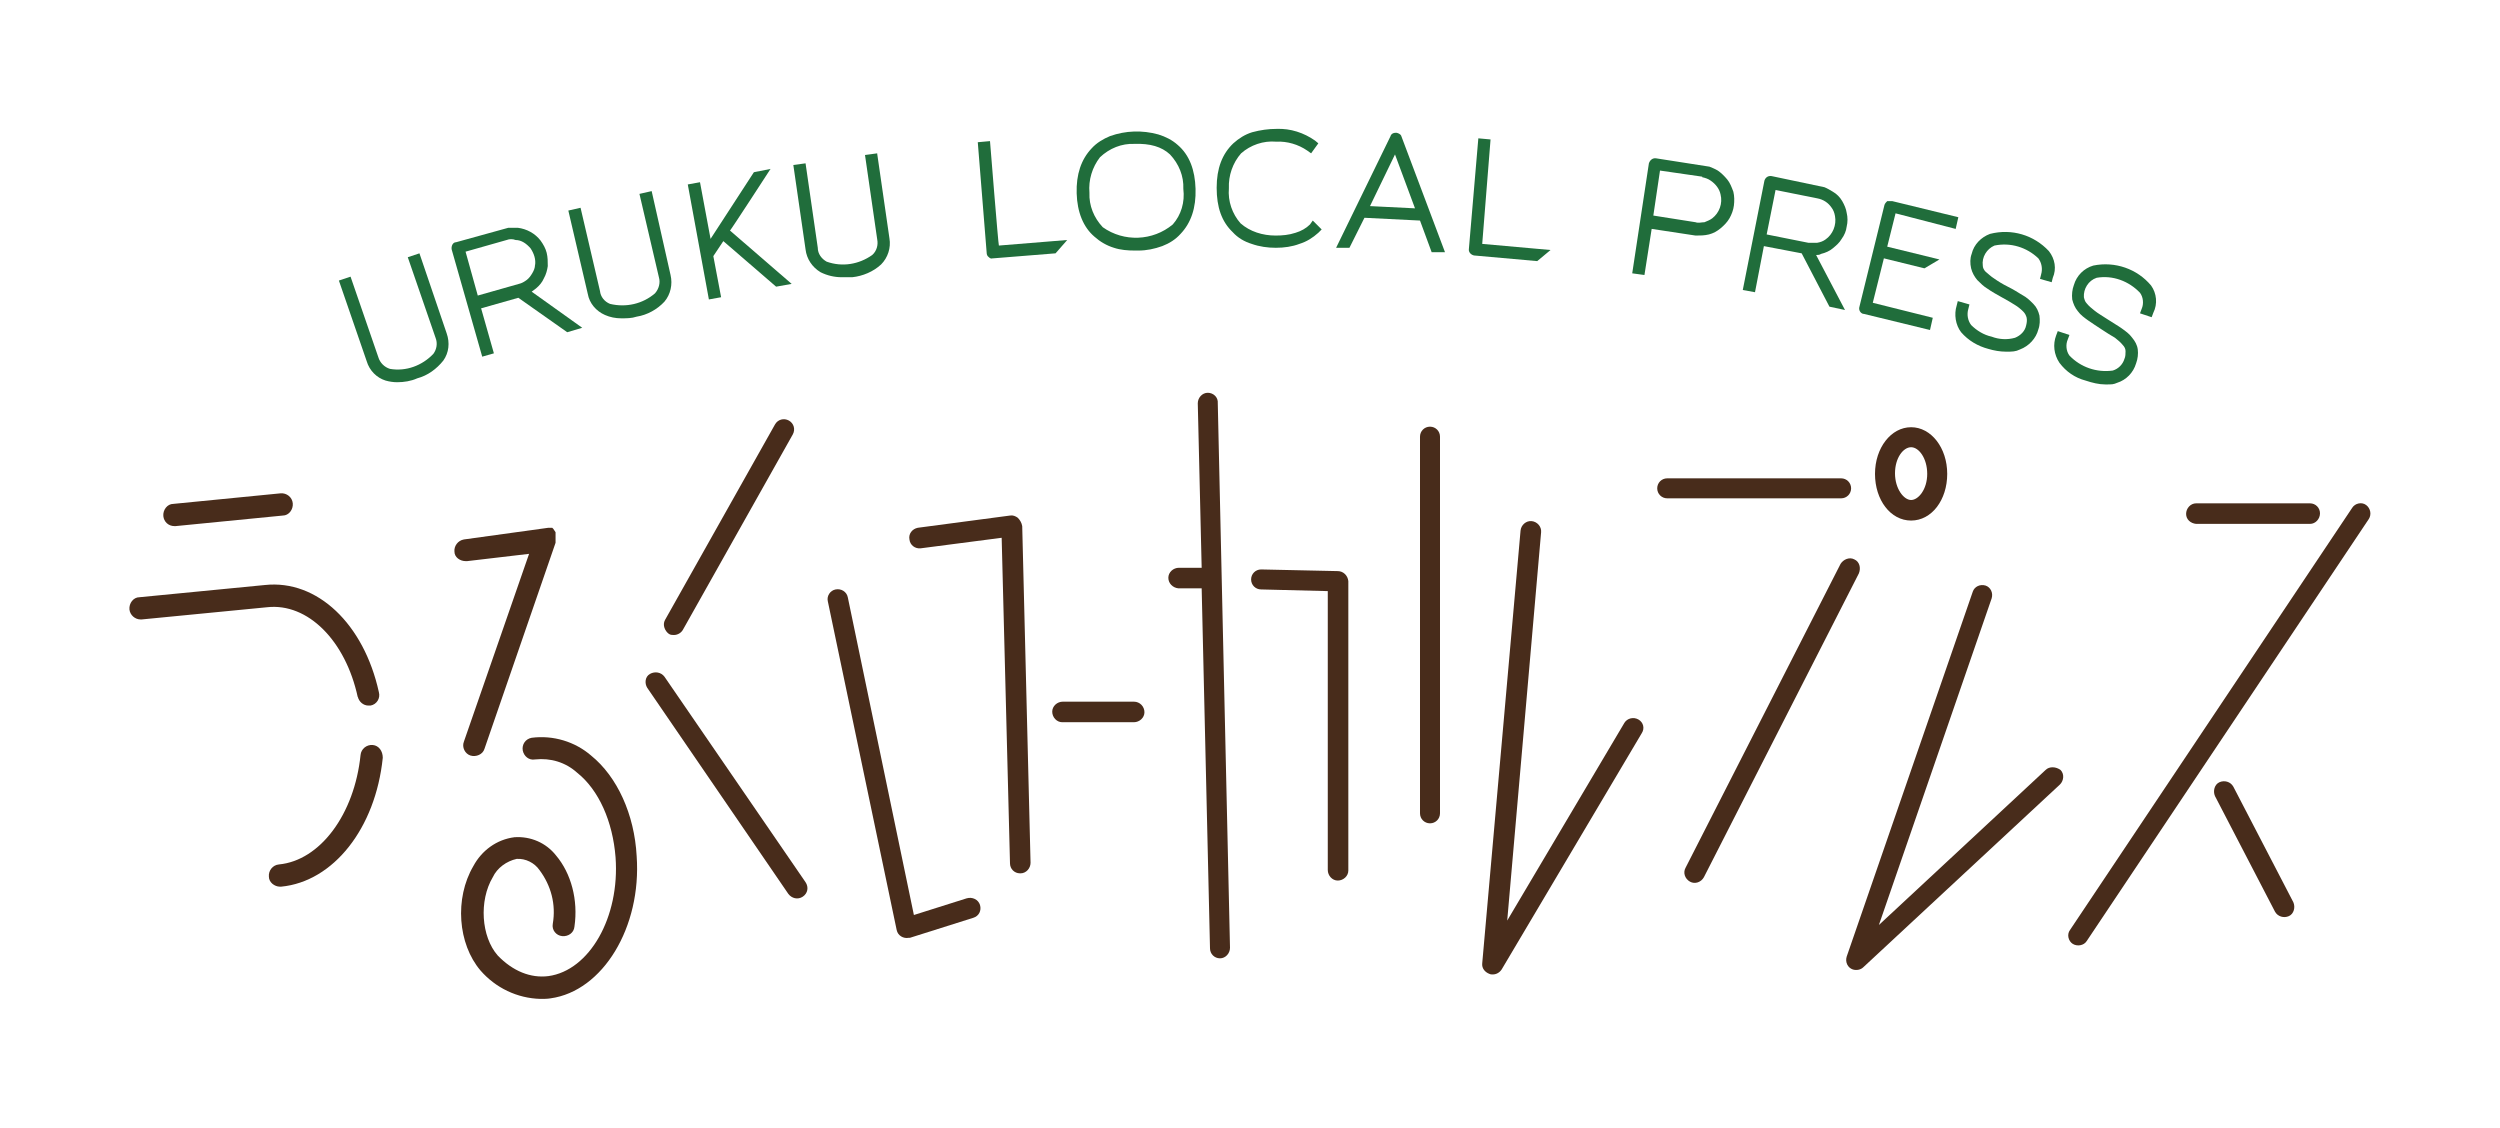 <?xml version="1.0" encoding="UTF-8"?><svg id="_レイヤー_1" xmlns="http://www.w3.org/2000/svg" width="450" height="203.1" viewBox="0 0 450 203.1"><defs><style>.cls-1{fill:none;}.cls-2{fill:#206d3b;}.cls-3{fill:#482c1b;}</style></defs><g id="_グループ_16"><rect id="_長方形_16" class="cls-1" width="450" height="203.1"/><g id="_グループ_14"><path id="_パス_2" class="cls-2" d="M75.5,45.6l-2.1.7,5,14.5c.4,1,.2,2.1-.4,2.9-2,2.1-4.9,3.2-7.8,2.7-1-.3-1.8-1.1-2.1-2.1l-5-14.5-2.1.7,5,14.5c.5,1.7,1.8,3,3.4,3.5.7.2,1.4.3,2.1.3,1.2,0,2.5-.2,3.6-.7,1.9-.5,3.5-1.7,4.7-3.2,1-1.4,1.2-3.2.6-4.9l-4.9-14.4h0Z"/><path id="_パス_3" class="cls-2" d="M96.5,51.9c.6-.5,1.1-1.1,1.4-1.8.4-.7.6-1.5.7-2.2,0-.8,0-1.6-.2-2.4-.2-.8-.6-1.5-1.1-2.2-1-1.3-2.5-2.1-4.1-2.3h-1.7l-9.4,2.6c-.6,0-.9.7-.8,1.3h0l5.5,19.3,2.1-.6-2.3-8.1,6.7-1.9,8.8,6.2,2.7-.8-9.1-6.5c.3-.2.5-.4.8-.6h0ZM96.3,47.7c0,.5-.2,1-.5,1.5s-.6.9-1,1.2-.9.6-1.4.7l-7.4,2.1-2.2-7.9,7.4-2.1c.5-.2,1.1-.2,1.6,0,1.1,0,2,.7,2.7,1.5.6.9,1,2,.8,3.1h0v-.1Z"/><path id="_パス_4" class="cls-2" d="M117.3,34.4l-2.2.5,3.5,15c.3,1,0,2.1-.7,2.9-2.2,1.9-5.2,2.6-8.1,1.9-1-.4-1.7-1.3-1.8-2.3l-3.5-15-2.2.5,3.5,15c.3,1.7,1.5,3.1,3.1,3.8.9.4,1.9.6,2.9.6s1.9,0,2.8-.3c1.9-.3,3.7-1.3,5-2.7,1.1-1.3,1.5-3.1,1.1-4.8l-3.4-15.1h0Z"/><path id="_パス_5" class="cls-2" d="M138.7,30.4l-3,.6-7.8,12-1.9-10.2-2.2.4,3.8,20.7,2.2-.4-1.4-7.4,1.8-2.7,9.5,8.2,2.8-.5-11.1-9.6c.1,0,7.3-11.1,7.3-11.1h0Z"/><path id="_パス_6" class="cls-2" d="M157.9,27.6l-2.2.3,2.2,15.2c.2,1-.1,2.1-.9,2.8-2.4,1.7-5.4,2.2-8.2,1.2-.9-.5-1.6-1.4-1.6-2.5l-2.2-15.2-2.2.3,2.2,15.2c.2,1.7,1.2,3.2,2.7,4.1,1.2.6,2.5.9,3.8.9h1.9c1.9-.2,3.8-1,5.2-2.3,1.2-1.2,1.8-3,1.5-4.7l-2.2-15.2h0v-.1Z"/><path id="_パス_7" class="cls-2" d="M178.2,25.4l-2.2.2,1.6,19.9c0,.3.1.6.4.8.2.2.4.3.7.2h.1l11.2-.9,2.1-2.4-12.3,1c-.1,0-1.6-18.8-1.6-18.8Z"/><path id="_パス_8" class="cls-2" d="M212,26.1c-1-.9-2.2-1.5-3.5-1.9-2.9-.8-5.9-.7-8.7.3-1.2.5-2.4,1.2-3.3,2.2-1.9,2-2.8,4.7-2.7,8.1s1.2,6.1,3.2,7.8c1,.9,2.2,1.6,3.5,2,1.2.4,2.5.5,3.8.5h.6c1.5,0,2.9-.3,4.3-.8,1.3-.5,2.4-1.2,3.3-2.2,1.9-2,2.8-4.7,2.7-8.1s-1.1-6.1-3.2-7.9h0ZM211.1,40.4c-3.6,3-8.8,3.2-12.6.5-1.6-1.7-2.5-3.9-2.4-6.2-.2-2.3.5-4.6,1.9-6.4,1.7-1.6,3.9-2.5,6.2-2.4,2.8-.1,4.9.5,6.4,1.9,1.6,1.7,2.5,3.9,2.4,6.2.3,2.4-.4,4.7-1.9,6.4h0Z"/><path id="_パス_9" class="cls-2" d="M235.8,40.4c-.7.7-1.6,1.2-2.6,1.5-1.2.4-2.4.5-3.6.5-2.3,0-4.6-.7-6.3-2.2-1.5-1.7-2.3-4-2.1-6.3-.1-2.3.7-4.6,2.2-6.3,1.7-1.5,4-2.3,6.3-2.1,2-.1,4,.5,5.6,1.6l.7.5,1.3-1.8-.6-.5c-2-1.4-4.4-2.2-6.9-2.1-1.5,0-2.9.2-4.4.6-1.3.4-2.4,1.1-3.4,2-2,1.9-3,4.5-3,8s.9,6.1,2.9,8c.9,1,2.1,1.7,3.4,2.1,1.4.5,2.9.7,4.3.7h.1c1.4,0,2.9-.2,4.2-.7,1.3-.4,2.4-1.1,3.4-2l.6-.6-1.6-1.6-.5.7h0Z"/><path id="_パス_10" class="cls-2" d="M251.4,23.9h-.2c-.4,0-.8.2-.9.6l-9.8,20.1h2.4l2.7-5.4,10,.5,2.1,5.7h2.4l-7.9-21c-.1-.2-.4-.4-.8-.5h0ZM246.6,37.1l4.5-9.3,3.6,9.7-8.1-.4Z"/><path id="_パス_11" class="cls-2" d="M268.3,25.1l-2.2-.2-1.7,19.9c-.1.6.4,1.1,1,1.2h.1l11.2,1,2.4-2-12.3-1.1,1.5-18.8h0Z"/><path id="_パス_12" class="cls-2" d="M310.9,32.3c-.5-.6-1.1-1.2-1.7-1.6-.5-.3-1-.5-1.5-.7l-9.6-1.5c-.6-.1-1.1.3-1.3.9h0c0,.1-3,19.8-3,19.8l2.2.3,1.3-8.3,7.9,1.2c.8,0,1.6,0,2.4-.2s1.5-.6,2.1-1.1,1.2-1.1,1.6-1.8.7-1.5.8-2.3c.1-.8.1-1.7-.1-2.5-.3-.8-.6-1.6-1.1-2.2h0ZM306.4,31.9c.5.1,1.1.3,1.5.6.9.6,1.6,1.5,1.8,2.5.4,1.6-.2,3.3-1.5,4.3-.4.3-.9.5-1.4.7-.5,0-1.1.2-1.6,0l-7.6-1.2,1.2-8.1,7.6,1.1h0v.1Z"/><path id="_パス_13" class="cls-2" d="M331.6,36.2c-.4-.7-1-1.3-1.7-1.7-.5-.3-1-.6-1.5-.8l-9.5-2c-.6-.1-1.1.2-1.3.8h0l-3.9,19.7,2.2.4,1.6-8.3,6.8,1.3,5,9.6,2.8.6-5.2-9.9c.3,0,.6,0,.9-.2.8-.2,1.5-.5,2.1-1s1.2-1,1.6-1.7c.5-.7.8-1.4.9-2.2.2-.8.2-1.7,0-2.5-.1-.7-.4-1.4-.8-2.1h0ZM325.5,43.7l-7.5-1.5,1.6-8,7.5,1.5c1.1.2,2,.8,2.6,1.7.3.4.5.9.6,1.5.3,1.6-.4,3.3-1.7,4.2-.4.3-.9.5-1.5.6h-1.6Z"/><path id="_パス_14" class="cls-2" d="M352,41.3l.5-2.2-11.9-2.9h-.9c-.2.2-.4.4-.5.7l-4.5,18.3c-.2.6.2,1.2.7,1.3h.1l11.9,2.9.5-2.2-10.8-2.7,2-8,7.3,1.8,2.7-1.6-9.4-2.3,1.5-6,10.8,2.8h0v.1Z"/><path id="_パス_15" class="cls-2" d="M368.8,45.2c-2.7-2.9-6.7-4.1-10.6-3.1-1.6.6-2.9,1.9-3.3,3.6-.3.8-.3,1.7-.1,2.6.2.8.6,1.5,1.1,2.1.6.6,1.2,1.2,1.9,1.6.7.5,1.6,1,2.5,1.5s1.8,1,2.4,1.4c.5.3,1,.7,1.5,1.2.3.3.5.7.6,1.1.1.5,0,1-.1,1.4-.2,1-1,1.8-2,2.2-1.4.4-2.9.3-4.2-.2-1.4-.3-2.7-1.1-3.7-2.1-.6-.8-.8-1.9-.5-2.9l.2-.8-2.1-.6-.2.8c-.5,1.6-.2,3.5.8,4.8,1.3,1.5,3,2.5,4.9,3,1,.3,2.1.5,3.2.5s1.7,0,2.5-.4c1.6-.6,2.9-2,3.3-3.6.3-.8.3-1.7.2-2.5-.2-.8-.5-1.5-1.1-2.1s-1.2-1.2-2-1.6c-.8-.5-1.6-1-2.6-1.5h0c-1-.5-1.8-1-2.5-1.5-.5-.3-1-.8-1.5-1.2-.3-.3-.5-.7-.5-1.1-.2-1.5.7-3,2.1-3.6,2.9-.6,5.8.3,7.9,2.3.6.8.8,1.9.5,2.9l-.2.8,2.1.6.2-.8c.7-1.6.4-3.4-.7-4.8h0Z"/><path id="_パス_16" class="cls-2" d="M387.2,51.4c-2.5-3-6.5-4.4-10.4-3.6-1.7.5-3,1.8-3.5,3.5-.3.8-.4,1.7-.3,2.6.2.8.5,1.5,1,2.1.5.7,1.2,1.2,1.9,1.7.7.5,1.5,1,2.4,1.6s1.7,1.1,2.4,1.5c.5.4,1,.8,1.4,1.3.3.3.5.7.5,1.1s0,1-.2,1.4c-.3,1-1.1,1.8-2.1,2.1-2.9.4-5.8-.6-7.8-2.7-.6-.8-.7-2-.3-2.9l.3-.8-2.1-.7-.3.8c-.6,1.6-.4,3.4.6,4.9,1.2,1.6,2.8,2.7,4.7,3.2,1.2.4,2.4.7,3.6.7s1.4,0,2.1-.3c1.6-.5,2.9-1.8,3.4-3.5.3-.8.4-1.7.3-2.5s-.5-1.5-1-2.1c-.5-.7-1.2-1.2-1.9-1.7-.7-.5-1.6-1-2.5-1.6h0c-.9-.6-1.8-1.1-2.4-1.6-.5-.4-1-.8-1.4-1.3-.3-.3-.4-.7-.5-1.1-.1-1.5.8-3,2.3-3.5,2.9-.5,5.8.6,7.8,2.7.6.8.7,2,.3,2.9l-.3.8,2.1.7.3-.8c.8-1.6.6-3.5-.4-4.9Z"/></g><g id="_グループ_15-2"><path id="_パス_17-2" class="cls-3" d="M395.3,94.3h20.5c1,0,1.8-.9,1.8-1.9s-.8-1.8-1.8-1.8h-20.5c-1,0-1.8.9-1.8,1.9s.8,1.7,1.8,1.8Z"/><path id="_パス_18-2" class="cls-3" d="M119.6,121.8c-.6-.8-1.7-1-2.6-.5s-1,1.7-.5,2.5l25.4,37.1c.6.8,1.7,1.1,2.6.5s1.1-1.7.5-2.6l-25.4-37h0Z"/><path id="_パス_19-2" class="cls-3" d="M120.4,114.1c.3.2.6.2.9.2.7,0,1.3-.4,1.6-.9l19.8-35.2c.5-.9.2-2-.7-2.5s-2-.2-2.5.7l-19.8,35.2c-.5.9,0,2,.7,2.5h0Z"/><path id="_パス_20-2" class="cls-3" d="M174,161.7l-9.5,3-11.9-57.2c-.2-1-1.2-1.6-2.2-1.4s-1.6,1.2-1.4,2.1l12.4,59.2c.2,1,1.2,1.6,2.2,1.4h.2l11.4-3.6c1-.3,1.5-1.3,1.2-2.3s-1.4-1.5-2.4-1.2h0Z"/><path id="_パス_21-2" class="cls-3" d="M183.2,93.2c-.4-.3-.9-.5-1.4-.4l-16.6,2.2c-1,.2-1.7,1.1-1.5,2.1.1,1,1,1.7,2,1.6l14.6-1.9,1.5,58.6c0,1,.8,1.8,1.8,1.8h.1c1,0,1.8-.9,1.8-1.9l-1.5-60.6c-.1-.6-.4-1.1-.8-1.5h0Z"/><path id="_パス_22-2" class="cls-3" d="M204.1,126.3h-12.8c-1,0-1.9.8-1.9,1.8s.8,1.9,1.8,1.9h12.9c1,0,1.9-.8,1.9-1.8s-.8-1.9-1.9-1.9h0Z"/><path id="_パス_23-2" class="cls-3" d="M240.8,102.8l-13.8-.3h0c-1,0-1.8.8-1.8,1.8s.8,1.8,1.8,1.8l12,.3v50.2c0,1,.8,1.9,1.8,1.9s1.9-.8,1.9-1.8v-52.1c-.1-1-.9-1.8-1.9-1.8h0Z"/><path id="_パス_24-2" class="cls-3" d="M217.4,70.7c-1,0-1.8.9-1.8,1.9l.7,29.6h-4.1c-1,0-1.9.8-1.9,1.8s.8,1.8,1.8,1.9h4.2l1.5,64.8c0,1,.8,1.8,1.8,1.8h0c1,0,1.8-.9,1.8-1.9l-2.2-98c.1-1.1-.8-1.9-1.8-1.9h0Z"/><path id="_パス_25-2" class="cls-3" d="M257.4,76.8c-1,0-1.8.8-1.8,1.8h0v67.8c0,1,.8,1.8,1.8,1.8s1.8-.8,1.8-1.8v-67.8c0-1-.8-1.8-1.8-1.8h0Z"/><path id="_パス_26-2" class="cls-3" d="M294.9,129.5c-.9-.5-2-.2-2.5.6l-21.1,35.6,6.1-69.9c.1-1-.7-1.9-1.7-2s-1.9.7-2,1.7l-6.9,77.9c-.1.9.5,1.6,1.3,1.9.2.1.4.1.6.1.6,0,1.2-.3,1.6-.9l25.2-42.5c.6-.9.3-2-.6-2.5h0Z"/><path id="_パス_27-2" class="cls-3" d="M368.2,138.6l-30,27.9,20.3-58.8c.3-1-.2-2-1.1-2.3-1-.3-2,.2-2.3,1.1l-22.7,65.7c-.3,1,.2,2,1.1,2.3.6.2,1.4.1,1.9-.4l35.4-32.9c.7-.7.8-1.9.1-2.6-.8-.6-2-.7-2.7,0h0Z"/><path id="_パス_28-2" class="cls-3" d="M425.9,90.9c-.8-.6-2-.3-2.5.5h0l-50.8,76c-.6.8-.3,2,.5,2.5s2,.3,2.5-.5h0l50.8-76c.5-.8.3-1.9-.5-2.5h0Z"/><path id="_パス_29-2" class="cls-3" d="M333.2,87.9c0-1-.8-1.8-1.8-1.8h-31.3c-1,0-1.8.8-1.8,1.8s.8,1.8,1.8,1.8h31.3c1,0,1.8-.8,1.8-1.8h0Z"/><path id="_パス_30-2" class="cls-3" d="M333.8,100.7c-.9-.5-2,0-2.5.8l-27.9,54.7c-.5.9-.1,2,.8,2.5s2,.1,2.5-.8h0l27.9-54.7c.4-1,.1-2.1-.8-2.5h0Z"/><path id="_パス_31-2" class="cls-3" d="M344,93.7c3.7,0,6.5-3.7,6.5-8.4s-2.9-8.4-6.5-8.4-6.5,3.7-6.5,8.4,2.8,8.4,6.5,8.4ZM344,80.5c1.4,0,2.9,2,2.9,4.8s-1.6,4.7-2.9,4.7-2.9-2-2.9-4.8,1.5-4.7,2.9-4.7h0Z"/><path id="_パス_32-2" class="cls-3" d="M402,141.6c-.5-.9-1.6-1.2-2.5-.8s-1.2,1.6-.8,2.5l10.8,20.8c.5.9,1.6,1.2,2.5.8s1.2-1.6.8-2.5l-10.8-20.8Z"/><path id="_パス_33-2" class="cls-3" d="M31.4,94.7h.2l19.3-1.9c1.1,0,1.9-1.1,1.8-2.2s-1.1-1.9-2.2-1.8l-19.3,1.9c-1.1,0-1.9,1.1-1.8,2.2.1,1,.9,1.8,2,1.8h0Z"/><path id="_パス_34-2" class="cls-3" d="M64.4,125.4c.2.9,1,1.6,1.9,1.6s.3,0,.4,0c1.1-.2,1.8-1.3,1.5-2.4h0c-2.7-12.3-11.1-20.3-20.5-19.3h0l-22.6,2.2c-1.1,0-1.9,1.1-1.8,2.2.1,1,1,1.8,2,1.8h.2l22.6-2.2h0c7.3-.8,14.1,6,16.3,16.2h0v-.1Z"/><path id="_パス_35-2" class="cls-3" d="M67.1,134.1c-1.1-.1-2.1.7-2.2,1.8h0c-1.1,10.7-7.3,19-14.7,19.7-1.1.1-1.9,1.1-1.8,2.2,0,1,1,1.8,2,1.8h.2c9.4-.9,17-10.5,18.3-23.2,0-1.2-.7-2.2-1.8-2.3h0Z"/><path id="_パス_36-2" class="cls-3" d="M95.3,99.5l-11.8,34c-.4,1,.2,2.2,1.2,2.5s2.2-.2,2.5-1.2l12.8-37.1h0v-1.9h0l-.2-.3h0l-.2-.3h0l-.2-.2h-.7l-15.2,2.1c-1.1.2-1.8,1.2-1.7,2.2,0,1,1,1.7,2,1.7h.3l11.9-1.4h0l-.7-.1Z"/><path id="_パス_37-2" class="cls-3" d="M106.4,136c-2.9-2.5-6.8-3.7-10.7-3.2-1.1.2-1.8,1.2-1.6,2.3.2,1,1.1,1.8,2.2,1.6,2.8-.3,5.5.5,7.6,2.4,3.9,3.1,6.4,8.8,6.9,15.2.8,10.8-4.7,20.4-12.1,21.4-3.2.4-6.4-.9-9.1-3.7-3-3.4-3.4-9.9-.9-14.1.8-1.7,2.5-2.9,4.3-3.3,1.6-.1,3.2.7,4.1,2,2.1,2.8,3,6.2,2.4,9.7-.2,1.1.6,2.1,1.7,2.2s2.1-.6,2.2-1.7c.7-4.8-.6-9.6-3.3-12.8-1.8-2.3-4.6-3.5-7.5-3.3-3.2.4-5.9,2.4-7.4,5.2-3.4,5.8-2.8,14,1.3,18.8h0c2.7,3.1,6.6,5,10.8,5.1.6,0,1.2,0,1.8-.1,9.4-1.3,16.4-12.8,15.5-25.6-.4-7.5-3.5-14.3-8.2-18.1h0Z"/></g><rect id="_長方形_17" class="cls-1" x="23.3" y="23.3" width="403.4" height="156.4"/></g></svg>
